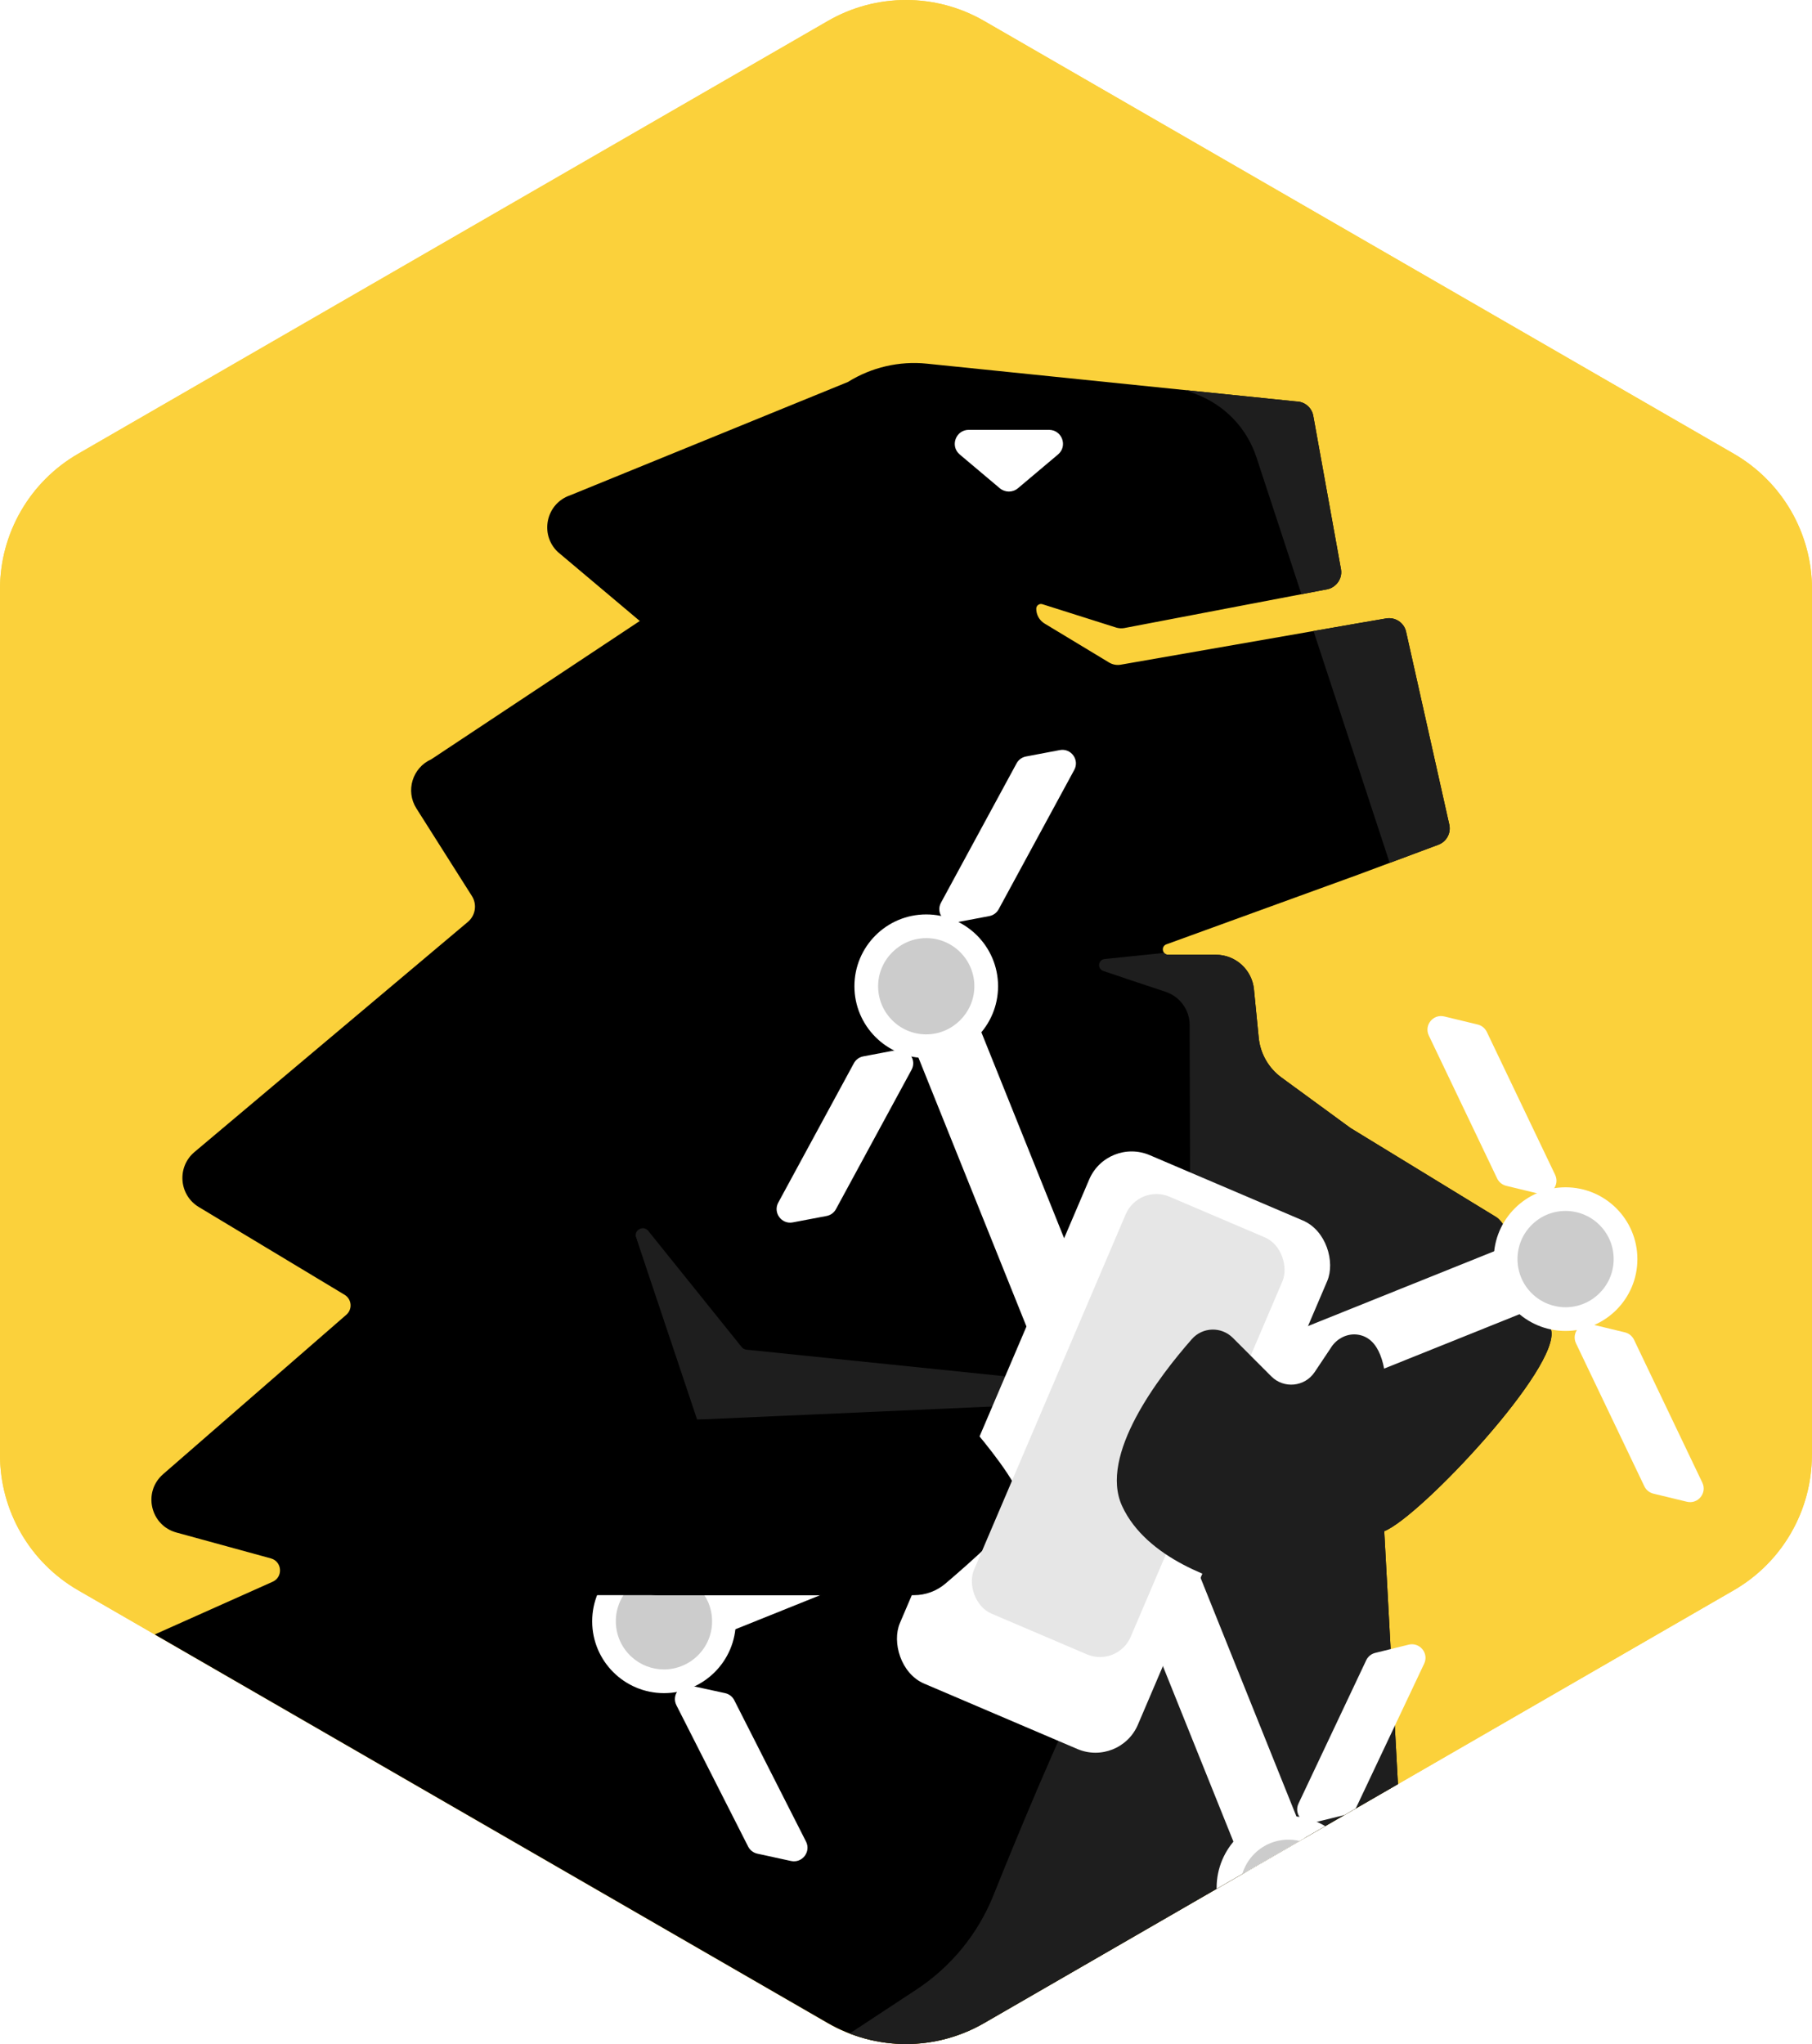 <?xml version="1.0" encoding="UTF-8"?> <svg xmlns="http://www.w3.org/2000/svg" xmlns:xlink="http://www.w3.org/1999/xlink" id="_Слой_2" data-name="Слой 2" viewBox="0 0 356.26 401.87"><defs><style> .cls-1 { fill: none; } .cls-2 { fill: #e6e6e6; } .cls-3 { fill: #fbd13b; } .cls-4 { fill: #1e1e1e; } .cls-5 { fill: #ccc; } .cls-6 { clip-path: url(#clippath-1); } .cls-7 { fill: #fff; } .cls-8 { fill: #004a27; } .cls-9 { clip-path: url(#clippath); } </style><clipPath id="clippath"><path class="cls-1" d="M356.26,286.04V115.83c0-10.98-5.86-21.12-15.36-26.61L193.49,4.12c-9.51-5.49-21.22-5.49-30.72,0L15.36,89.22C5.86,94.71,0,104.85,0,115.83v170.21c0,10.98,5.86,21.12,15.36,26.61l147.4,85.1c9.51,5.49,21.22,5.49,30.72,0l147.4-85.1c9.51-5.49,15.36-15.63,15.36-26.61Z"></path></clipPath><clipPath id="clippath-1"><path d="M304.94,261.4s-7.51-20.25-10.76-22.11l-28.66-17.52-13.59-9.94c-2.52-1.85-4.14-4.68-4.45-7.79l-.94-9.54c-.38-3.85-3.62-6.79-7.48-6.79h-9.37c-1.18,0-1.48-1.65-.36-2.05,11.4-4.14,36.19-13.14,37.68-13.69l15.79-5.89c1.6-.6,2.52-2.28,2.15-3.95l-.41-1.82-8.09-36.11c-.39-1.77-2.12-2.92-3.92-2.61l-5.88,1.01-46.29,8.08c-.81.14-1.63-.01-2.34-.45l-12.63-7.63c-1.08-.65-1.65-1.78-1.65-2.92h0c0-.63.61-1.08,1.21-.89l14.18,4.49c.15.06.3.1.45.14h0c.48.12.98.15,1.47.06l39.88-7.62c.66-.12,1.24-.45,1.69-.88.82-.76,1.24-1.91,1.03-3.08l-5.45-30.17c-.3-1.62-1.72-2.8-3.36-2.8l-72.6-7.43c-5.43-.56-10.9.71-15.53,3.6l-54.61,22.28h0c-4.73,1.61-6.05,7.66-2.45,11.12l16.14,13.59-40.99,27.19c-3.72,1.65-5.11,6.23-2.93,9.66l10.91,17.22c1.05,1.65.71,3.83-.79,5.09l-53.76,45.25c-3.49,2.95-3.05,8.46.86,10.81l28.66,17.25c1.42.86,1.59,2.85.34,3.93l-36.03,31.35c-4.01,3.5-2.51,10.05,2.62,11.46l18.58,5.09c2.21.61,2.44,3.65.35,4.59l-67.22,30.04c-3.4,1.53-4.89,5.54-3.31,8.92l14.88,31.74-72.8,11.49c-3.36.54-5.8,3.53-5.62,6.93l1.47,28.93-39.47-10c-1.65-.42-3.38-.2-4.86.62l-47.1,26.04c-6.08,3.36-3.61,12.61,3.34,12.5l235.94-3.88c1.15-.01,2.05,1,1.92,2.15l-2.92,23.66c-.34,2.73,1.8,5.15,4.55,5.15h71.24c4.51,0,6.31-5.81,2.61-8.36l-4.9-3.39-5.53-3.81-2.86-38.36c-.16-2.18,2.86-2.88,3.68-.85l8.47,21.35c.3.73,1.01,1.22,1.8,1.2l54.54-.91,9.5,29.93c.59,1.91,2.36,3.2,4.36,3.2h63.22c4.5,0,6.31-5.8,2.6-8.36l-8.85-6.1-15.04-34.93c-.42-.95-1.65-1.18-2.38-.45l-10.32,10.49c-1.13,1.16-3.01-.12-2.36-1.59l20.19-46.33,10.42-23.94c1.95-4.45,2.81-9.28,2.55-14.13l-3.19-58.89h0c7.01-2.76,34.91-32.44,32.78-39.66Z"></path></clipPath></defs><g id="_Слой_1-2" data-name="Слой 1"><g class="cls-9"><rect class="cls-3" x="-207.87" y="-26.04" width="598.14" height="538.32"></rect><path class="cls-3" d="M356.26,286.04V115.83c0-10.98-5.86-21.12-15.36-26.61L193.49,4.12c-9.51-5.49-21.22-5.49-30.72,0L15.36,89.22C5.86,94.71,0,104.85,0,115.83v170.21c0,10.98,5.86,21.12,15.36,26.61l147.4,85.1c9.51,5.49,21.22,5.49,30.72,0l147.4-85.1c9.51-5.49,15.36-15.63,15.36-26.61Z"></path><g><path d="M304.94,261.4s-7.51-20.25-10.76-22.11l-28.66-17.52-13.59-9.94c-2.52-1.85-4.14-4.68-4.45-7.79l-.94-9.54c-.38-3.85-3.62-6.79-7.48-6.79h-9.37c-1.18,0-1.48-1.65-.36-2.05,11.4-4.14,36.19-13.14,37.68-13.69l15.79-5.89c1.6-.6,2.52-2.28,2.15-3.95l-.41-1.82-8.09-36.11c-.39-1.77-2.12-2.92-3.92-2.61l-5.88,1.01-46.29,8.08c-.81.14-1.63-.01-2.34-.45l-12.63-7.63c-1.08-.65-1.65-1.78-1.65-2.92h0c0-.63.61-1.08,1.21-.89l14.18,4.49c.15.06.3.1.45.14h0c.48.12.98.15,1.47.06l39.88-7.62c.66-.12,1.24-.45,1.69-.88.82-.76,1.24-1.91,1.03-3.08l-5.45-30.17c-.3-1.62-1.72-2.8-3.36-2.8l-72.6-7.43c-5.43-.56-10.9.71-15.53,3.6l-54.61,22.28h0c-4.73,1.61-6.05,7.66-2.45,11.12l16.14,13.59-40.99,27.19c-3.72,1.65-5.11,6.23-2.93,9.66l10.91,17.22c1.05,1.65.71,3.83-.79,5.09l-53.76,45.25c-3.49,2.95-3.05,8.46.86,10.81l28.66,17.25c1.42.86,1.59,2.85.34,3.93l-36.03,31.35c-4.01,3.5-2.51,10.05,2.62,11.46l18.58,5.09c2.21.61,2.44,3.65.35,4.59l-67.22,30.04c-3.4,1.53-4.89,5.54-3.31,8.92l14.88,31.74-72.8,11.49c-3.36.54-5.8,3.53-5.62,6.93l1.47,28.93-39.47-10c-1.65-.42-3.38-.2-4.86.62l-47.1,26.04c-6.08,3.36-3.61,12.61,3.34,12.5l235.94-3.88c1.15-.01,2.05,1,1.92,2.15l-2.92,23.66c-.34,2.73,1.8,5.15,4.55,5.15h71.24c4.51,0,6.31-5.81,2.61-8.36l-4.9-3.39-5.53-3.81-2.86-38.36c-.16-2.18,2.86-2.88,3.68-.85l8.47,21.35c.3.73,1.01,1.22,1.8,1.2l54.54-.91,9.5,29.93c.59,1.91,2.36,3.2,4.36,3.2h63.22c4.5,0,6.31-5.8,2.6-8.36l-8.85-6.1-15.04-34.93c-.42-.95-1.65-1.18-2.38-.45l-10.32,10.49c-1.13,1.16-3.01-.12-2.36-1.59l20.19-46.33,10.42-23.94c1.95-4.45,2.81-9.28,2.55-14.13l-3.19-58.89h0c7.01-2.76,34.91-32.44,32.78-39.66Z"></path><g class="cls-6"><path class="cls-4" d="M235.03,77.45h0c5.69,2.1,10.11,6.69,12,12.45l26.45,80.52c3.08,9.36,12.54,15.06,22.25,13.41,17.72-3.03,43.06-7.66,43.68-9.51.95-2.84-11.36-77.65-13.26-88.06s-38.82-63.44-46.4-66.29c-3.91-1.47-26.46,9.96-47.33,21.34-15,8.18-13.41,30.21,2.61,36.14Z"></path><path class="cls-4" d="M263.3,183.81l-46.12,4.74c-1.29.13-1.49,1.92-.27,2.34,3.22,1.09,7.62,2.58,12.26,4.11,2.82.93,4.73,3.56,4.73,6.52l.27,98.62c-8.52-1.12-29.49,49.18-38.86,72.52-3.04,7.56-8.32,14.02-15.13,18.5l-45.54,29.96c-11.51,6.66,1.95-.28,1.97.49l9.48,35.58c.03,1.78,1.61,3.13,3.37,2.87l51.99-7.88,43.1-6.22s86.06-105.15,90.94,20.92l-18.96-107.39c.68-.95.74-2.22.14-3.23l-32.36-54.3c-.72-1.21-2.2-1.74-3.53-1.27l-29.34,10.46c-.66.23-1.38.23-2.03-.02l-19.05-7.14c-1.49-.56-2.27-2.19-1.76-3.7l5.52-16.56c.64-1.92-2.08-3.06-3-1.26l-14.14,27.66c-.86,1.68.06,3.73,1.89,4.2l109.1,28.06c1.52.39,3.08-.47,3.55-1.97l20.66-65.16c.32-1.01.08-2.11-14.87-9.82l-59.34-64.5c14.16,6.85,14.08,6.78,14,6.71l-26.43-23.11c-.62-.54-1.43-.8-2.25-.71Z"></path><path class="cls-4" d="M151.96,489.05l-16.72-104.6c-.69-4.31-7.39-4.27-7.86.22l-14.18,136.8c-.22,2.08,1.23,3.97,3.29,4.32l38.75,6.46c1.78.3,3.54-.65,4.27-2.3l9.03-20.31c.66-1.48.35-3.22-.78-4.38l-15.8-16.2"></path></g></g><polygon class="cls-8" points="265.12 221.54 265.12 221.54 265.05 221.15 265.12 221.54"></polygon><path class="cls-7" d="M190.49,84.51h15.75c2.57,0,3.74,3.2,1.77,4.85l-7.88,6.64c-1.02.86-2.52.86-3.55,0l-7.88-6.64c-1.96-1.65-.79-4.85,1.77-4.85Z"></path><polygon points="196.08 303.89 116.25 299.66 109.03 262.79 186.32 269.29 196.08 303.89"></polygon><path class="cls-4" d="M201.36,270.97l-54.6-5.62c-.37-.04-.71-.22-.94-.51l-18.36-22.84c-.96-1.19-2.85-.19-2.41,1.27l10.62,34.86c.18.61.76,1.01,1.39.98l62.02-2.76c.39-.02.75-.2,1-.5l2.19-2.63c.71-.85.18-2.15-.92-2.27Z"></path><path class="cls-4" d="M246.09,296.22s-8.36-11.05-2.98-17.11c5.38-6.06,14.56-7.16,24.55-12.98s-1.47,18.25-1.47,18.25l-5.7,6.3-14.41,5.53Z"></path><g><rect class="cls-7" x="193.47" y="229.01" width="50.88" height="112.97" rx="9.07" ry="9.07" transform="translate(129.65 -63.02) rotate(23.11)"></rect><rect class="cls-7" x="118.89" y="277.86" width="199.27" height="13.34" rx="1.72" ry="1.72" transform="translate(401.09 -24.3) rotate(68.11)"></rect><circle class="cls-7" cx="182.11" cy="193.9" r="14.12"></circle><circle class="cls-7" cx="253.32" cy="371.16" r="14.12"></circle><path class="cls-7" d="M194.5,180.11l-6.65,1.26c-2.21.42-3.92-1.92-2.84-3.9l14.86-27.39c.38-.71,1.06-1.2,1.85-1.35l6.65-1.26c2.21-.42,3.92,1.92,2.84,3.9l-14.86,27.39c-.38.71-1.06,1.2-1.85,1.35Z"></path><path class="cls-7" d="M162.51,239.07l-6.65,1.26c-2.21.42-3.92-1.92-2.84-3.9l14.86-27.39c.38-.71,1.06-1.2,1.85-1.35l6.65-1.26c2.21-.42,3.92,1.92,2.84,3.9l-14.86,27.39c-.38.71-1.06,1.2-1.85,1.35Z"></path><path class="cls-7" d="M241.72,385.62l6.57-1.62c2.19-.54,4.02,1.7,3.06,3.73l-13.31,28.17c-.34.73-.99,1.26-1.77,1.45l-6.57,1.62c-2.19.54-4.02-1.7-3.06-3.73l13.31-28.17c.34-.73.99-1.26,1.77-1.45Z"></path><path class="cls-7" d="M270.38,324.97l6.57-1.62c2.19-.54,4.02,1.7,3.06,3.73l-13.31,28.17c-.34.73-.99,1.26-1.77,1.45l-6.57,1.62c-2.19.54-4.02-1.7-3.06-3.73l13.31-28.17c.34-.73.99-1.26,1.77-1.45Z"></path><rect class="cls-7" x="117.54" y="277.29" width="199.27" height="13.34" rx="1.72" ry="1.72" transform="translate(524.55 466.49) rotate(158.11)"></rect><circle class="cls-7" cx="307.81" cy="247.55" r="14.12"></circle><circle class="cls-7" cx="130.55" cy="318.76" r="14.12"></circle><path class="cls-7" d="M296.14,233.14l6.58,1.59c2.19.53,4.01-1.72,3.04-3.75l-13.44-28.11c-.35-.72-1-1.25-1.78-1.44l-6.58-1.59c-2.19-.53-4.01,1.72-3.04,3.75l13.44,28.11c.35.72,1,1.25,1.78,1.44Z"></path><path class="cls-7" d="M325.08,293.66l6.58,1.59c2.19.53,4.01-1.72,3.04-3.75l-13.44-28.11c-.35-.72-1-1.25-1.78-1.44l-6.58-1.59c-2.19-.53-4.01,1.72-3.04,3.75l13.44,28.11c.35.72,1,1.25,1.78,1.44Z"></path><path class="cls-7" d="M118.54,304.63l6.62,1.44c2.2.48,3.97-1.81,2.95-3.82l-14.1-27.78c-.36-.72-1.03-1.23-1.81-1.4l-6.62-1.44c-2.2-.48-3.97,1.81-2.95,3.82l14.1,27.78c.36.72,1.03,1.23,1.81,1.4Z"></path><path class="cls-7" d="M148.9,364.44l6.62,1.44c2.2.48,3.97-1.81,2.95-3.82l-14.1-27.78c-.36-.72-1.03-1.23-1.81-1.4l-6.62-1.44c-2.2-.48-3.97,1.81-2.95,3.82l14.1,27.78c.36.72,1.03,1.23,1.81,1.4Z"></path></g><path class="cls-5" d="M130.54,328.22c-2.35,0-4.6-.87-6.35-2.45-3.87-3.5-4.17-9.5-.67-13.37,1.79-1.98,4.35-3.11,7.02-3.11,2.35,0,4.6.87,6.35,2.45,1.87,1.7,2.98,4.02,3.1,6.55.13,2.52-.74,4.95-2.44,6.82-1.79,1.98-4.35,3.11-7.02,3.11h0Z"></path><path d="M158.97,278.36h25.78c2.83,0,5.52,1.25,7.33,3.43,3.67,4.41,9.36,11.79,8.67,14.41-.75,2.84-10.12,11.1-14.86,15.14-1.73,1.47-3.92,2.28-6.18,2.28h-50.25c-6.81,0-11.42-6.93-8.8-13.22,4.12-9.9,14.1-21.79,38.31-22.04Z"></path><rect class="cls-2" x="205.04" y="235.71" width="33.51" height="89.13" rx="6.57" ry="6.57" transform="translate(127.83 -64.57) rotate(23.11)"></rect><polygon points="188.73 277.83 137.07 279.12 125.06 243.28 93.89 238.59 89.18 290.96 88.59 305.09 109.03 313.61 166.25 313.61 188.73 277.83"></polygon><path class="cls-4" d="M261.77,264.83l-3.3,4.94c-1.94,2.9-6.05,3.31-8.51.84l-7.57-7.58c-2.26-2.26-5.95-2.15-8.06.25-6.53,7.43-18.31,22.83-13.71,32.82,4.8,10.42,18.82,14.82,25.06,16.3,1.86.44,3.81-.12,5.16-1.47l18.57-18.55c.77-.77,1.3-1.74,1.51-2.81,1.2-5.93,4.58-25.83-3.91-27.16-2.05-.32-4.09.69-5.25,2.42Z"></path><path class="cls-5" d="M181.91,203.36c-2.53-.05-4.88-1.09-6.63-2.91-1.75-1.83-2.68-4.22-2.63-6.75.11-5.11,4.35-9.26,9.45-9.26h.21c5.22.11,9.37,4.45,9.26,9.66-.11,5.11-4.35,9.26-9.45,9.26h-.21Z"></path><path class="cls-5" d="M253.32,380.62c-2.61,0-5.03-1.04-6.83-2.92-1.75-1.83-2.68-4.22-2.63-6.75.05-2.53,1.09-4.88,2.91-6.63,1.77-1.7,4.1-2.63,6.55-2.63,2.61,0,5.03,1.04,6.84,2.92,1.75,1.83,2.68,4.22,2.63,6.75-.05,2.53-1.09,4.88-2.91,6.63-1.77,1.7-4.09,2.63-6.55,2.63Z"></path><path class="cls-5" d="M307.81,257.01c-2.43,0-4.75-.92-6.51-2.6-3.78-3.59-3.94-9.6-.35-13.38,1.8-1.9,4.24-2.95,6.86-2.95,2.43,0,4.75.92,6.51,2.6,1.83,1.74,2.88,4.09,2.94,6.62.07,2.53-.86,4.93-2.6,6.76-1.8,1.9-4.24,2.95-6.87,2.95h0Z"></path></g></g></svg> 